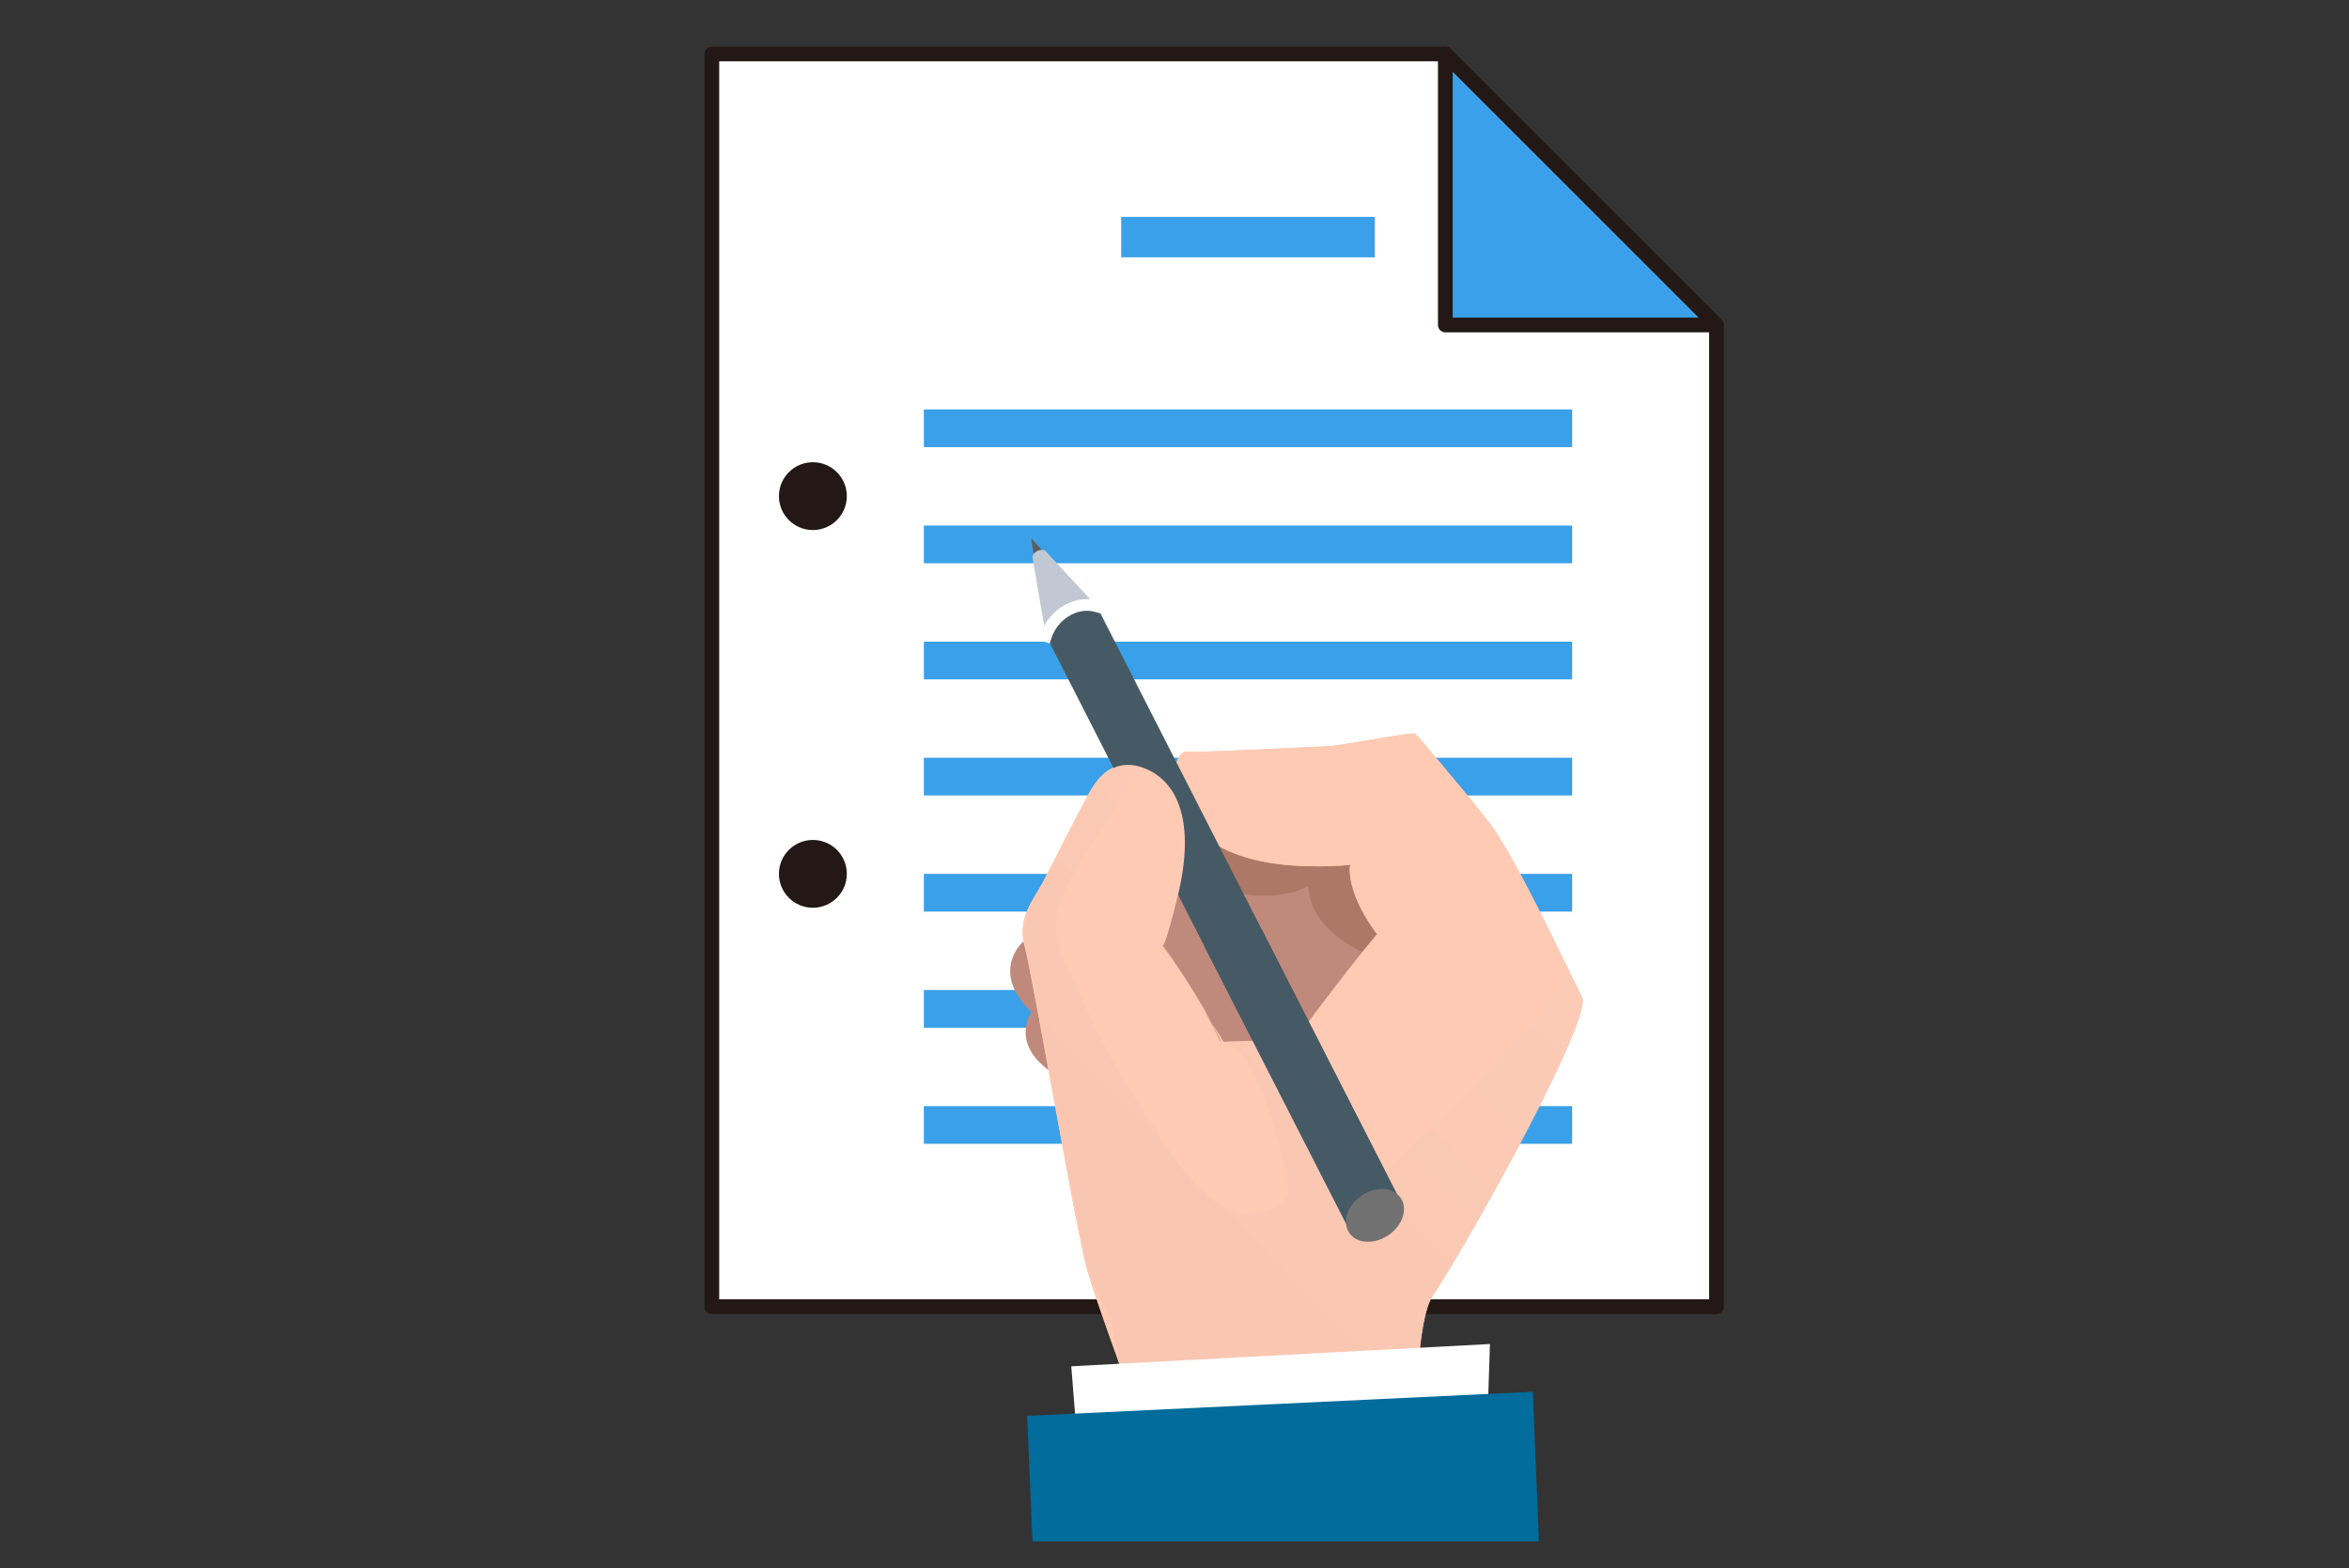 <?xml version="1.0" encoding="UTF-8"?><svg xmlns="http://www.w3.org/2000/svg" width="319" height="213" xmlns:xlink="http://www.w3.org/1999/xlink" viewBox="0 0 319 213"><rect x="0" y="0" width="319" height="213" fill="#333333" stroke="none"/><defs><clipPath id="clippath"><rect x="-18.93" y="-19.29" width="356.86" height="228.64" fill="none" stroke-width="0"/></clipPath><linearGradient id="linear-gradient" x1="-3052.35" y1="-394.46" x2="-3126.12" y2="-518.74" gradientTransform="translate(-2918.25 -236.5) rotate(-164.7) scale(1 -1)" gradientUnits="userSpaceOnUse"><stop offset=".27" stop-color="#d9baa6"/><stop offset=".43" stop-color="#dec2b0"/><stop offset=".72" stop-color="#eddace"/><stop offset="1" stop-color="#fff7f2"/></linearGradient><linearGradient id="linear-gradient-2" x1="501.65" y1="-479.25" x2="501.68" y2="-479.25" gradientTransform="translate(-450.62 438.34) rotate(15.3)" xlink:href="#linear-gradient"/></defs><g isolation="isolate"><g id="_レイヤー_1"><g clip-path="url(#clippath)"><polygon points="96.67 7.33 96.67 177.47 233.1 177.47 233.1 44.14 196.28 7.33 96.67 7.33" fill="#fff" stroke="#231815" stroke-linejoin="round" stroke-width="2"/><polygon points="233.1 44.14 196.28 7.33 196.28 44.14 233.1 44.14" fill="#3aa0e9" stroke="#231815" stroke-linejoin="round" stroke-width="2"/><rect x="152.26" y="29.46" width="34.44" height="5.49" fill="#3aa0e9" stroke-width="0"/><rect x="125.46" y="55.61" width="88.04" height="5.12" fill="#3aa0e9" stroke-width="0"/><rect x="125.46" y="71.38" width="88.04" height="5.12" fill="#3aa0e9" stroke-width="0"/><rect x="125.46" y="87.15" width="88.04" height="5.12" fill="#3aa0e9" stroke-width="0"/><rect x="125.46" y="102.92" width="88.04" height="5.12" fill="#3aa0e9" stroke-width="0"/><rect x="125.46" y="118.69" width="88.04" height="5.12" fill="#3aa0e9" stroke-width="0"/><rect x="125.46" y="134.46" width="88.04" height="5.12" fill="#3aa0e9" stroke-width="0"/><rect x="125.46" y="150.23" width="88.04" height="5.12" fill="#3aa0e9" stroke-width="0"/><path d="m115,67.39c0,2.54-2.07,4.6-4.61,4.6s-4.61-2.06-4.61-4.6,2.06-4.61,4.61-4.61,4.61,2.06,4.61,4.61Z" fill="#231815" stroke-width="0"/><path d="m115,118.69c0,2.54-2.07,4.6-4.61,4.6s-4.61-2.06-4.61-4.6,2.06-4.61,4.61-4.61,4.61,2.06,4.61,4.61Z" fill="#231815" stroke-width="0"/><path d="m160.73,121.44l-20.47,15.71s-3.7,4.73,3.32,8.99c7.02,4.26,28.66-2.09,28.66-2.09l3.57-7.91-3.92-14.96-11.17.26Z" fill="#bf897b" stroke-width="0"/><path d="m163.21,115.42l-24.35,12.56s-4.76,4.25,1.78,10.02c6.53,5.77,30.34,3.22,30.34,3.22l5.22-7.59-1.28-16.37-11.71-1.83Z" fill="#bf897b" stroke-width="0"/><path d="m153.16,124.9s10.68,6.74,19.37,3.56c0,0-1.74,5.73,5.01,10.34,6.75,4.61,21.29-2.88,21.29-2.88l-14.77-24.66-21.94-2.59-7.14,3.13-1.82,13.1Z" fill="#bf897b" stroke-width="0"/><path d="m158.61,117.7s10.81,6.72,19.12,2.64c0,0-.61,4.75,6.59,8.63,7.2,3.87,20.87-5.09,20.87-5.09l-18.44-17.16-21.95.14-5.75-2.37-.44,13.22Z" fill="#ad7866" stroke-width="0"/><path d="m214.84,135.43c-1.46-2.78-8.9-18.94-12.66-23.78-3.76-4.84-9.71-11.71-9.71-11.71l-.04.08c-.12-.22-.21-.36-.29-.38-.74-.2-10.14,1.67-11.74,1.71-1.6.04-19.01.99-19.41.73,0,0-2.13.42-1.12,5.25,2.31,11,17.23,10.64,23.59,10.14l-.15.29c-.2,4.23,3.7,9.11,3.7,9.11-4.96,5.95-11.05,14.28-11.05,14.28l-10.26.37c-2.12-5.02-7.85-13.1-7.85-13.1,0,0,.42-.36,1.92-6.46,2.65-10.72-.21-15.75-4.11-17.48-4.67-2.07-6.84,1.78-7.38,2.59-.77,1.15-5.55,10.66-6.67,12.78-1.32,2.5-3.52,4.75-2.42,8.86,1.1,4.11,6.96,38.42,8.4,43.58,1.45,5.16,8.27,23.45,8.27,23.45l36.12-3.52c.43-.74.45-12.98,2.53-16.14,5.73-8.75,21.79-37.86,20.32-40.64Z" fill="#f7c3a0" stroke-width="0"/><path d="m192.24,192.2l-.25.02c-.76,1.31.25-.02.25-.02Z" fill="#f7c3a0" stroke-width="0"/><path d="m214.84,135.43c-1.46-2.78-8.9-18.94-12.66-23.78-3.76-4.84-9.71-11.71-9.71-11.71l-.04.08c-.12-.22-.21-.36-.29-.38-.74-.2-10.14,1.67-11.74,1.71-1.6.04-19.01.99-19.41.73,0,0-2.13.42-1.12,5.25,2.31,11,17.23,10.64,23.59,10.14l-.15.29c-.2,4.23,3.7,9.11,3.7,9.11-4.96,5.95-11.05,14.28-11.05,14.28l-10.26.37c-2.12-5.02-7.85-13.1-7.85-13.1,0,0,.42-.36,1.92-6.46,2.65-10.72-.21-15.75-4.11-17.48-4.67-2.07-6.84,1.78-7.38,2.59-.77,1.15-5.55,10.66-6.67,12.78-1.32,2.5-3.52,4.75-2.42,8.86,1.1,4.11,6.96,38.42,8.4,43.58,1.45,5.16,8.27,23.45,8.27,23.45l36.12-3.52c.43-.74.45-12.98,2.53-16.14,5.73-8.75,21.79-37.86,20.32-40.64Z" fill="#ffcab3" stroke-width="0"/><path d="m192.24,192.2l-.25.02c-.76,1.31.25-.02.25-.02Z" fill="#ffcab3" stroke-width="0"/><path d="m155.97,195.74s-6.82-18.29-8.27-23.45c-1.45-5.16-7.31-39.47-8.4-43.58-1.1-4.11,1.1-6.37,2.42-8.86" fill="#ffcab3" stroke-width="0"/><path d="m165.81,141.53h.39s-1.73-2.76-1.73-2.76c.52.97.98,1.91,1.34,2.76Z" fill="#ffcab3" stroke-width="0"/><path d="m192.35,192.2l-.12-.2c-1,1.68.12.2.12.2Z" fill="#ffcab3" stroke-width="0"/><path d="m157.96,128.42l6.51,10.34c-2.55-4.77-6.51-10.34-6.51-10.34Z" fill="#ffcab3" stroke-width="0"/><polygon points="190.27 163.29 183.17 166.9 163.47 128.34 142.01 86.24 141.9 78.23 148.9 82.25 171.32 126.19 190.27 163.29" fill="#465a65" stroke-width="0"/><path d="m141.72,119.86c1.12-2.13,5.9-11.63,6.67-12.78.54-.81,2.7-4.66,7.38-2.59,3.9,1.73,6.76,6.76,4.11,17.48-1.51,6.1-1.92,6.46-1.92,6.46" fill="#ffcab3" stroke-width="0"/><path d="m214.95,135.43c-.45-.85-.59-1.66-2.19-4.25,1.73,3.33-22.76,25.66-25.13,28.8-.49.65-11.09-18.62-11.09-18.62-13.76.01-13.75-.04-10.34.15,3.51.19,7.71,12.68,8.63,19.63.45,3.43-4.4,3.72-5.65,3.64-6.03-.38-11.24-9.99-12.9-12.42-1.97-2.87-6.29-9.74-8.59-15.05-4.67-10.8-6.89-11.2.75-22.87,1.52-2.32,6.65-10.24,6.32-10.33-3.97-1.13-5.85,2.22-6.35,2.96-.77,1.15-5.55,10.66-6.67,12.78-.87,1.65-2.13,3.2-2.57,5.25-.13.21-.13.56-.14,1.09,0,.07,0,.13,0,.2h0c-.01.34,0,.7.05,1.07,0,.02,0,.04,0,.05.02.17.05.35.09.53,0,.03.01.06.02.1.04.18.08.37.13.56.02.07.04.16.06.24,0,.02.01.05.02.07.02.08.04.16.06.24,0,.02.01.04.02.07.02.1.05.21.07.33.01.05.02.11.04.17.02.07.03.14.05.22.02.07.03.13.04.2.03.12.05.24.08.37.02.08.03.17.05.25,1.02,5,3.06,16.41,4.85,26.09,0,.01,0,.02,0,.03.53,2.87,1.04,5.58,1.5,7.92,0,.05.02.1.03.14.03.15.06.3.09.45,0,.04.02.08.02.12.05.25.1.51.15.75.01.07.03.14.04.22.02.11.04.21.06.32.02.09.04.18.05.27.02.1.04.19.06.29.02.11.04.21.07.32.01.07.03.14.04.21.04.17.07.33.1.49.01.06.03.12.04.18.02.11.05.23.07.34.01.06.02.12.04.18.02.11.05.23.07.34.01.04.02.09.03.13.03.15.06.3.09.44,0,.03.01.05.02.08.03.12.05.23.07.34,0,.04.02.08.03.12.02.1.05.2.07.29,0,.03.01.06.02.09.03.12.05.24.08.35,0,0,0,.02,0,.03.02.1.05.2.07.29,0,.03.01.05.02.08.02.07.03.14.05.21,0,.02.01.05.02.07.02.08.04.17.07.24.05.17.1.34.16.51.02.06.04.11.06.17.04.12.08.23.12.35.02.07.05.14.08.21.04.11.08.22.13.33.03.07.06.15.09.22.04.11.09.22.14.33.03.08.07.15.1.23.05.11.1.22.15.33.04.08.07.16.11.23.05.11.11.22.16.33.04.08.08.15.11.23.06.11.11.23.17.34.04.07.07.15.11.22.06.12.12.24.19.35.04.07.07.14.11.21.07.13.14.25.2.37.03.06.07.12.1.18.07.14.15.27.23.41.03.05.06.1.08.14.09.16.18.32.28.48.01.02.03.05.04.07.44.75,1.87,12.13,2.31,12.81,0,0,0,0,0,0,.11.17.21.33.32.49,0,0,0,0,0,.01,1.48,2.25,2.72,3.87,2.72,3.87l36.12-3.52c.43-.74.46-12.99,2.53-16.14,5.73-8.75,21.79-37.86,20.32-40.64Z" fill="url(#linear-gradient)" mix-blend-mode="multiply" opacity=".14" stroke-width="0"/><g mix-blend-mode="multiply" opacity=".5"><path d="m159.7,108.37l.02.04s-.01-.02-.02-.04Z" fill="url(#linear-gradient-2)" stroke-width="0"/></g><path d="m192.35,192.2l-.25.02c-.77,1.32.25-.02.25-.02Z" fill="#ffcab3" stroke-width="0"/><polyline points="171.32 126.19 190.27 163.29 183.17 166.9 163.47 128.34" fill="#465a65" stroke-width="0"/><path d="m184.9,162.39c-1.93,1.31-2.68,3.58-1.67,5.06,1.01,1.48,3.39,1.62,5.32.31,1.93-1.31,2.68-3.58,1.67-5.06-1.01-1.48-3.39-1.62-5.32-.31Z" fill="#727171" stroke-width="0"/><polygon points="140.68 77.18 142.85 76.19 140.04 73.12 140.68 77.18" fill="#5d5d5d" stroke-width="0"/><path d="m192.1,192.22l.25-.02s-1.02,1.35-.25.02Z" fill="#ffcab3" stroke-width="0"/><path d="m141.9,74.74l7.02,7.6s-.05,0-.07-.01c-2.84-.78-5.9,1.26-6.8,4.07l-1.84-10.69s-.03-.48.54-.81c.56-.32,1.16-.16,1.16-.16Z" fill="#c2c8d3" stroke-width="0"/><path d="m147.7,82.16c-.99-.02-1.96.26-2.83.77l-4.08-8.06c.22-.11.43-.16.62-.18l6.3,7.46Z" fill="#c2c8d3" mix-blend-mode="screen" opacity=".3" stroke-width="0"/><path d="m148.85,82.33c-2.84-.78-5.9,1.26-6.8,4.07" fill="none" stroke="#fff" stroke-linecap="square" stroke-miterlimit="10" stroke-width="1.58"/><polygon points="201.7 201.73 146.92 203.59 145.48 185.57 202.34 182.54 201.7 201.73" fill="#fff" stroke-width="0"/><polygon points="210.53 247.82 208.17 189.03 139.49 192.3 141.85 247.82 210.53 247.82" fill="#026c9c" stroke-width="0"/></g></g></g></svg>